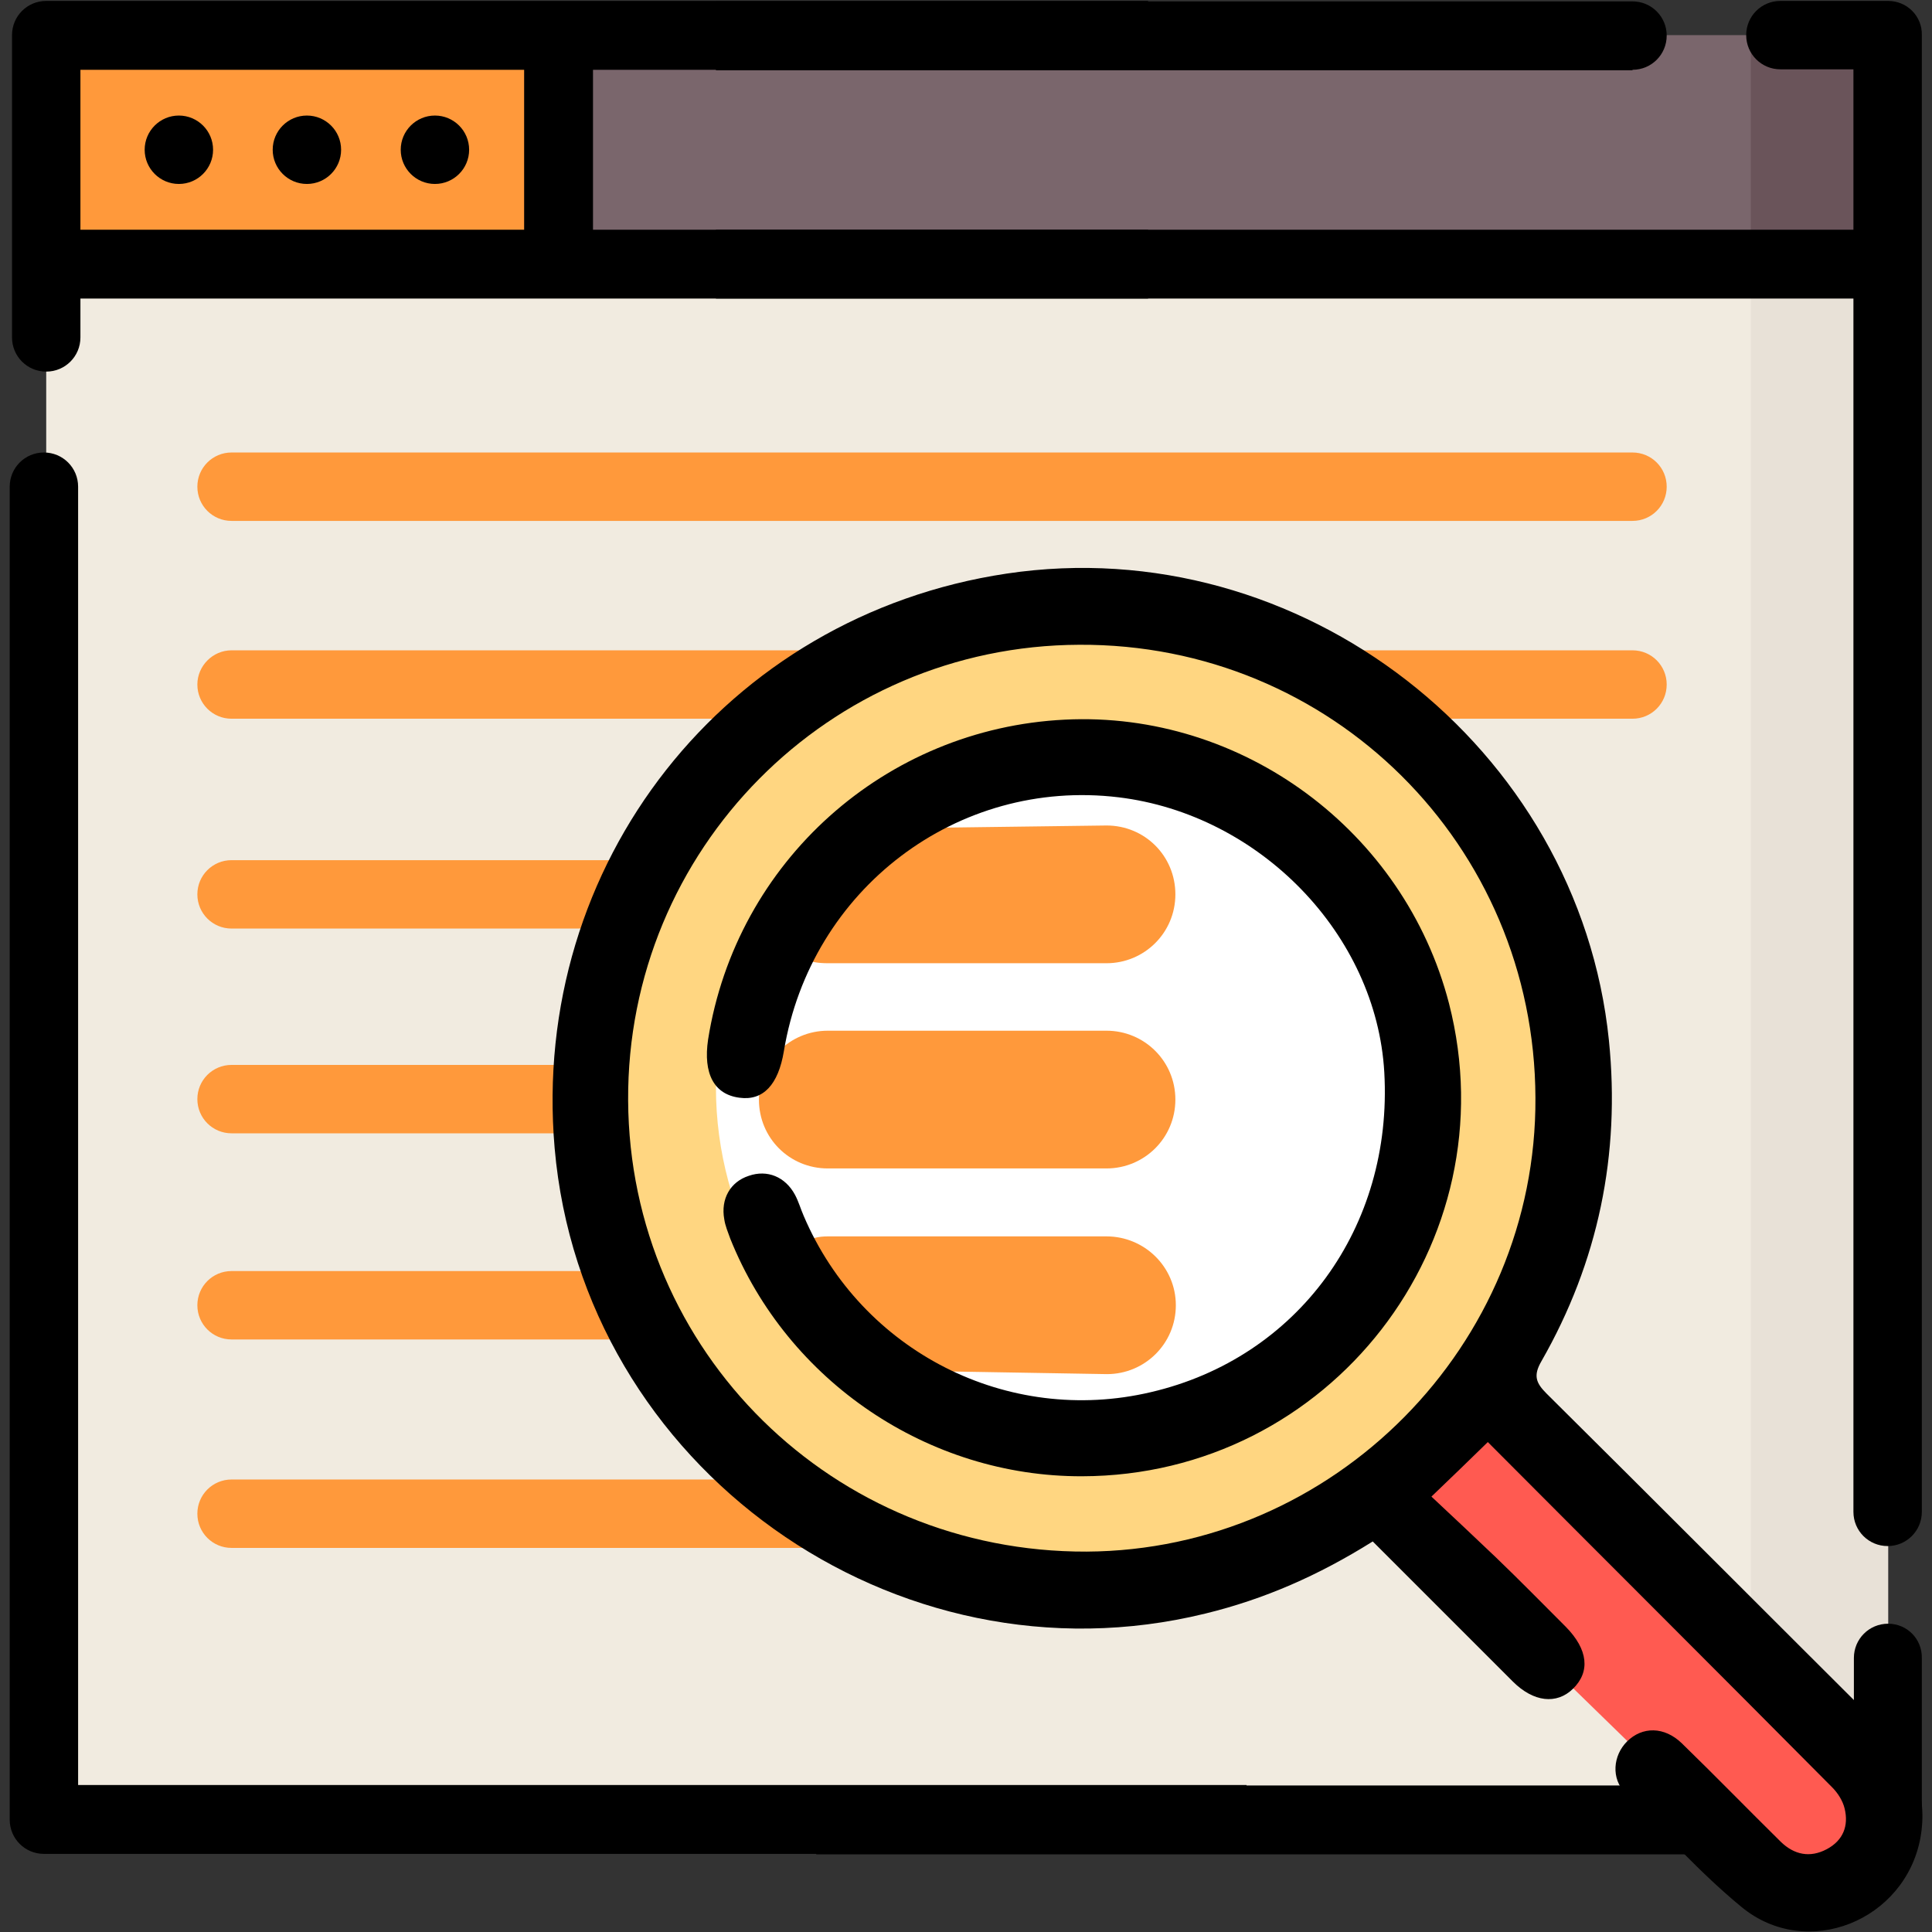 <?xml version="1.0" encoding="utf-8"?>
<!-- Generator: Adobe Illustrator 22.1.0, SVG Export Plug-In . SVG Version: 6.00 Build 0)  -->
<svg version="1.2" baseProfile="tiny" id="Capa_1" xmlns="http://www.w3.org/2000/svg" xmlns:xlink="http://www.w3.org/1999/xlink"
	 x="0px" y="0px" viewBox="0 0 418 418" xml:space="preserve">
<rect x="0" y="0" width="418" height="418" fill="#333333" stroke="none"/>
<rect x="10" y="7.6" fill="#7A666C" width="398.5" height="49.5"/>
<rect x="378.8" y="7.6" fill="#6A545A" width="29.7" height="49.5"/>
<rect x="10" y="57.1" fill="#F1EBE0" width="398.5" height="336.6"/>
<rect x="378.8" y="57.1" fill="#E8E1D7" width="29.7" height="336.6"/>
<rect x="10" y="7.6" fill="#FF993B" width="110.9" height="49.5"/>
<circle cx="38.7" cy="32.4" r="7.4"/>
<circle cx="94.1" cy="32.4" r="7.4"/>
<circle cx="66.4" cy="32.4" r="7.4"/>
<path fill="#FF993B" d="M50.1,140.7h303.1c4.1,0,7.4,3.3,7.4,7.4v0c0,4.1-3.3,7.4-7.4,7.4H50.1c-4.1,0-7.4-3.3-7.4-7.4v0
	C42.7,144.1,46,140.7,50.1,140.7z"/>
<path fill="#FFD681" d="M233.6,129.1c-59.7,0-108.1,48.4-108.1,108.1s48.4,108.1,108.1,108.1s108.1-48.4,108.1-108.1
	S293.3,129.1,233.6,129.1z M233.4,310.6c-40.6,0-73.6-32.9-73.6-73.6s32.9-73.6,73.6-73.6S307,196.3,307,237S274,310.6,233.4,310.6z
	"/>
<path fill="#FF993B" d="M50.1,320.1h119.1c4.1,0,7.4,3.3,7.4,7.4v0c0,4.1,8,7.4,3.9,7.4H50.1c-4.1,0-7.4-3.3-7.4-7.4v0
	C42.7,323.4,46,320.1,50.1,320.1z"/>
<circle fill="#FFFFFF" cx="232.7" cy="235.3" r="77.8"/>
<g>
	<path fill="#FF993B" d="M50.1,200.9h75.2c4.1,0,7.4-3.3,7.4-7.4s7.3-7.4,3.2-7.4H50.1c-4.1,0-7.4,3.3-7.4,7.4S46,200.9,50.1,200.9z
		"/>
	<path fill="#FF993B" d="M179.1,208.4h60.3c8.2,0,14.9-6.6,14.9-14.9s-6.6-14.9-14.9-14.9l-53.2,0.7c-8.2,0-15.1,7.4-15.1,15.6
		l0.2-0.7l-0.2,1.7C171.1,204.2,170.9,208.4,179.1,208.4z"/>
	<path fill="#FF993B" d="M50.1,245.2h75.2c4.1,0,7.4-3.3,7.4-7.4s-3.3-7.4-7.4-7.4H50.1c-4.1,0-7.4,3.3-7.4,7.4S46,245.2,50.1,245.2
		z"/>
	<path fill="#FF993B" d="M239.4,223h-60.3c-8.2,0-14.9,6.6-14.9,14.9s6.6,14.9,14.9,14.9h60.3c8.2,0,14.9-6.6,14.9-14.9
		S247.6,223,239.4,223z"/>
	<path fill="#FF993B" d="M132.7,282.4c0-4.1-3.3-7.4-7.4-7.4H50.1c-4.1,0-7.4,3.3-7.4,7.4c0,4.1,3.3,7.4,7.4,7.4h89.1
		C143.3,289.8,132.7,286.5,132.7,282.4z"/>
	<path fill="#FF993B" d="M239.4,267.5h-60.3c-8.2,0-8.6,6.6-8.6,14.9l1-0.9c0,8.2,6.6,14.9,14.9,14.9l53.1,0.9
		c8.2,0,14.9-6.6,14.9-14.9S247.6,267.5,239.4,267.5z"/>
</g>
<path d="M234.1,319.4c-33.2,0.1-63.7-20.5-76.1-51.4c-0.5-1.4-1.1-2.8-1.3-4.2c-0.8-4.4,1.3-8.1,5.3-9.4c4-1.4,7.9,0.2,10,4.1
	c0.8,1.5,1.2,3,1.9,4.6c12.5,29.3,44.1,45.4,75.1,38.1c31.8-7.4,52.4-35.7,50.5-69.2c-1.7-29.8-26.9-55.8-57.5-59.5
	c-34.9-4.2-66.6,19.9-72.4,54.9c-1.2,7.3-4.5,10.8-9.6,10.1c-5.5-0.7-7.9-5.2-6.8-12.6c6.1-38.5,38.3-67.3,77.2-69.2
	c38.3-1.9,73.4,24,83.1,61.4C326.8,268.9,287.7,319.3,234.1,319.4z"/>
<g>
	<path d="M408.5,351.3c-4.1,0-7.4,3.3-7.4,7.4v27.6H176.6v14.9h231.8c4.1,0,7.4-3.3,7.4-7.4v-35
		C415.9,354.6,412.6,351.3,408.5,351.3z"/>
	<path d="M16.9,386.3v-281c0-4.1-3.3-7.4-7.4-7.4s-7.4,3.3-7.4,7.4v288.4c0,4.1,3.3,7.4,7.4,7.4h260.2v-14.9H16.9z"/>
</g>
<polygon fill="#FF5A51" points="340.4,365.3 352.1,376.7 385.5,408.8 398.8,408.8 408.5,396.2 408.5,390.3 391.6,370.7 323.6,297.9 
	302.5,325.9 "/>
<path d="M235.1,335.7c-54.8,0.2-98.9-43.2-99.2-97.6c-0.3-54.3,43.4-98.4,97.6-98.6c54.6-0.3,98.5,43.3,98.7,98
	C332.5,291.1,288.6,335.4,235.1,335.7z M407.1,373.8c-24.2-24.1-48.3-48.3-72.5-72.3c-2.3-2.3-2.9-3.9-1.1-7
	c12.3-21.5,17.1-44.7,14.6-69.4c-6.5-63.6-66.8-110.5-130.3-101c-60.8,9.1-103.1,62.8-97.8,124.3c6,69,73.6,117.2,140.8,100.7
	c12.7-3.1,24.4-8.2,36.2-15.6l9.1,9.1l0,0c7.1,7.1,14.1,14.1,21.2,21.2c4.5,4.5,9.5,5,13,1.6c3.8-3.7,3.3-8.5-1.5-13.4
	c-5-5-10-10.1-15.1-15c-4.6-4.4-9.2-8.7-14-13.2c4.5-4.3,8.2-7.9,12.2-11.8c24.9,25,49.8,49.8,74.5,74.7c1.2,1.2,2.3,2.9,2.7,4.6
	c0.9,3.7-0.3,6.9-3.9,8.8c-3.6,1.9-7,1.2-9.9-1.6c-7.2-7.1-14.2-14.3-21.4-21.3c-3.8-3.7-8.6-3.7-11.9-0.4c-3,3-3.5,8-0.3,11.2
	c8.2,8.4,16.1,17.2,25.1,24.6c14.1,11.6,35.4,3,38.7-15C417.2,388.1,413.7,380.4,407.1,373.8z"/>
<g>
	<rect x="34.7" y="15.1" fill="none" width="120.1" height="34.7"/>
	<path d="M408.5,0.2h-23.3c-4.1,0-7.4,3.3-7.4,7.4s3.3,7.4,7.4,7.4H401v34.7H154.9v14.9H401v262.5c0,4.1,3.3,7.4,7.4,7.4
		c4.1,0,7.4-3.3,7.4-7.4V7.6C415.9,3.5,412.6,0.2,408.5,0.2z"/>
	<path d="M353.2,15.1c4.1,0,7.4-3.3,7.4-7.4s-3.3-7.4-7.4-7.4H154.9v14.9H353.2z"/>
	<path d="M128.3,49.7V15.1h120.1V0.2H10c-4.1,0-7.4,3.3-7.4,7.4V73c0,4.1,3.3,7.4,7.4,7.4s7.4-3.3,7.4-7.4v-8.4h231V49.7H128.3z
		 M113.4,49.7h-96V15.1h96V49.7z"/>
</g>
<path fill="#FF993B" d="M50.1,97.9h303.1c4.1,0,7.4,3.3,7.4,7.4v0c0,4.1-3.3,7.4-7.4,7.4H50.1c-4.1,0-7.4-3.3-7.4-7.4v0
	C42.7,101.2,46,97.9,50.1,97.9z"/>
</svg>
